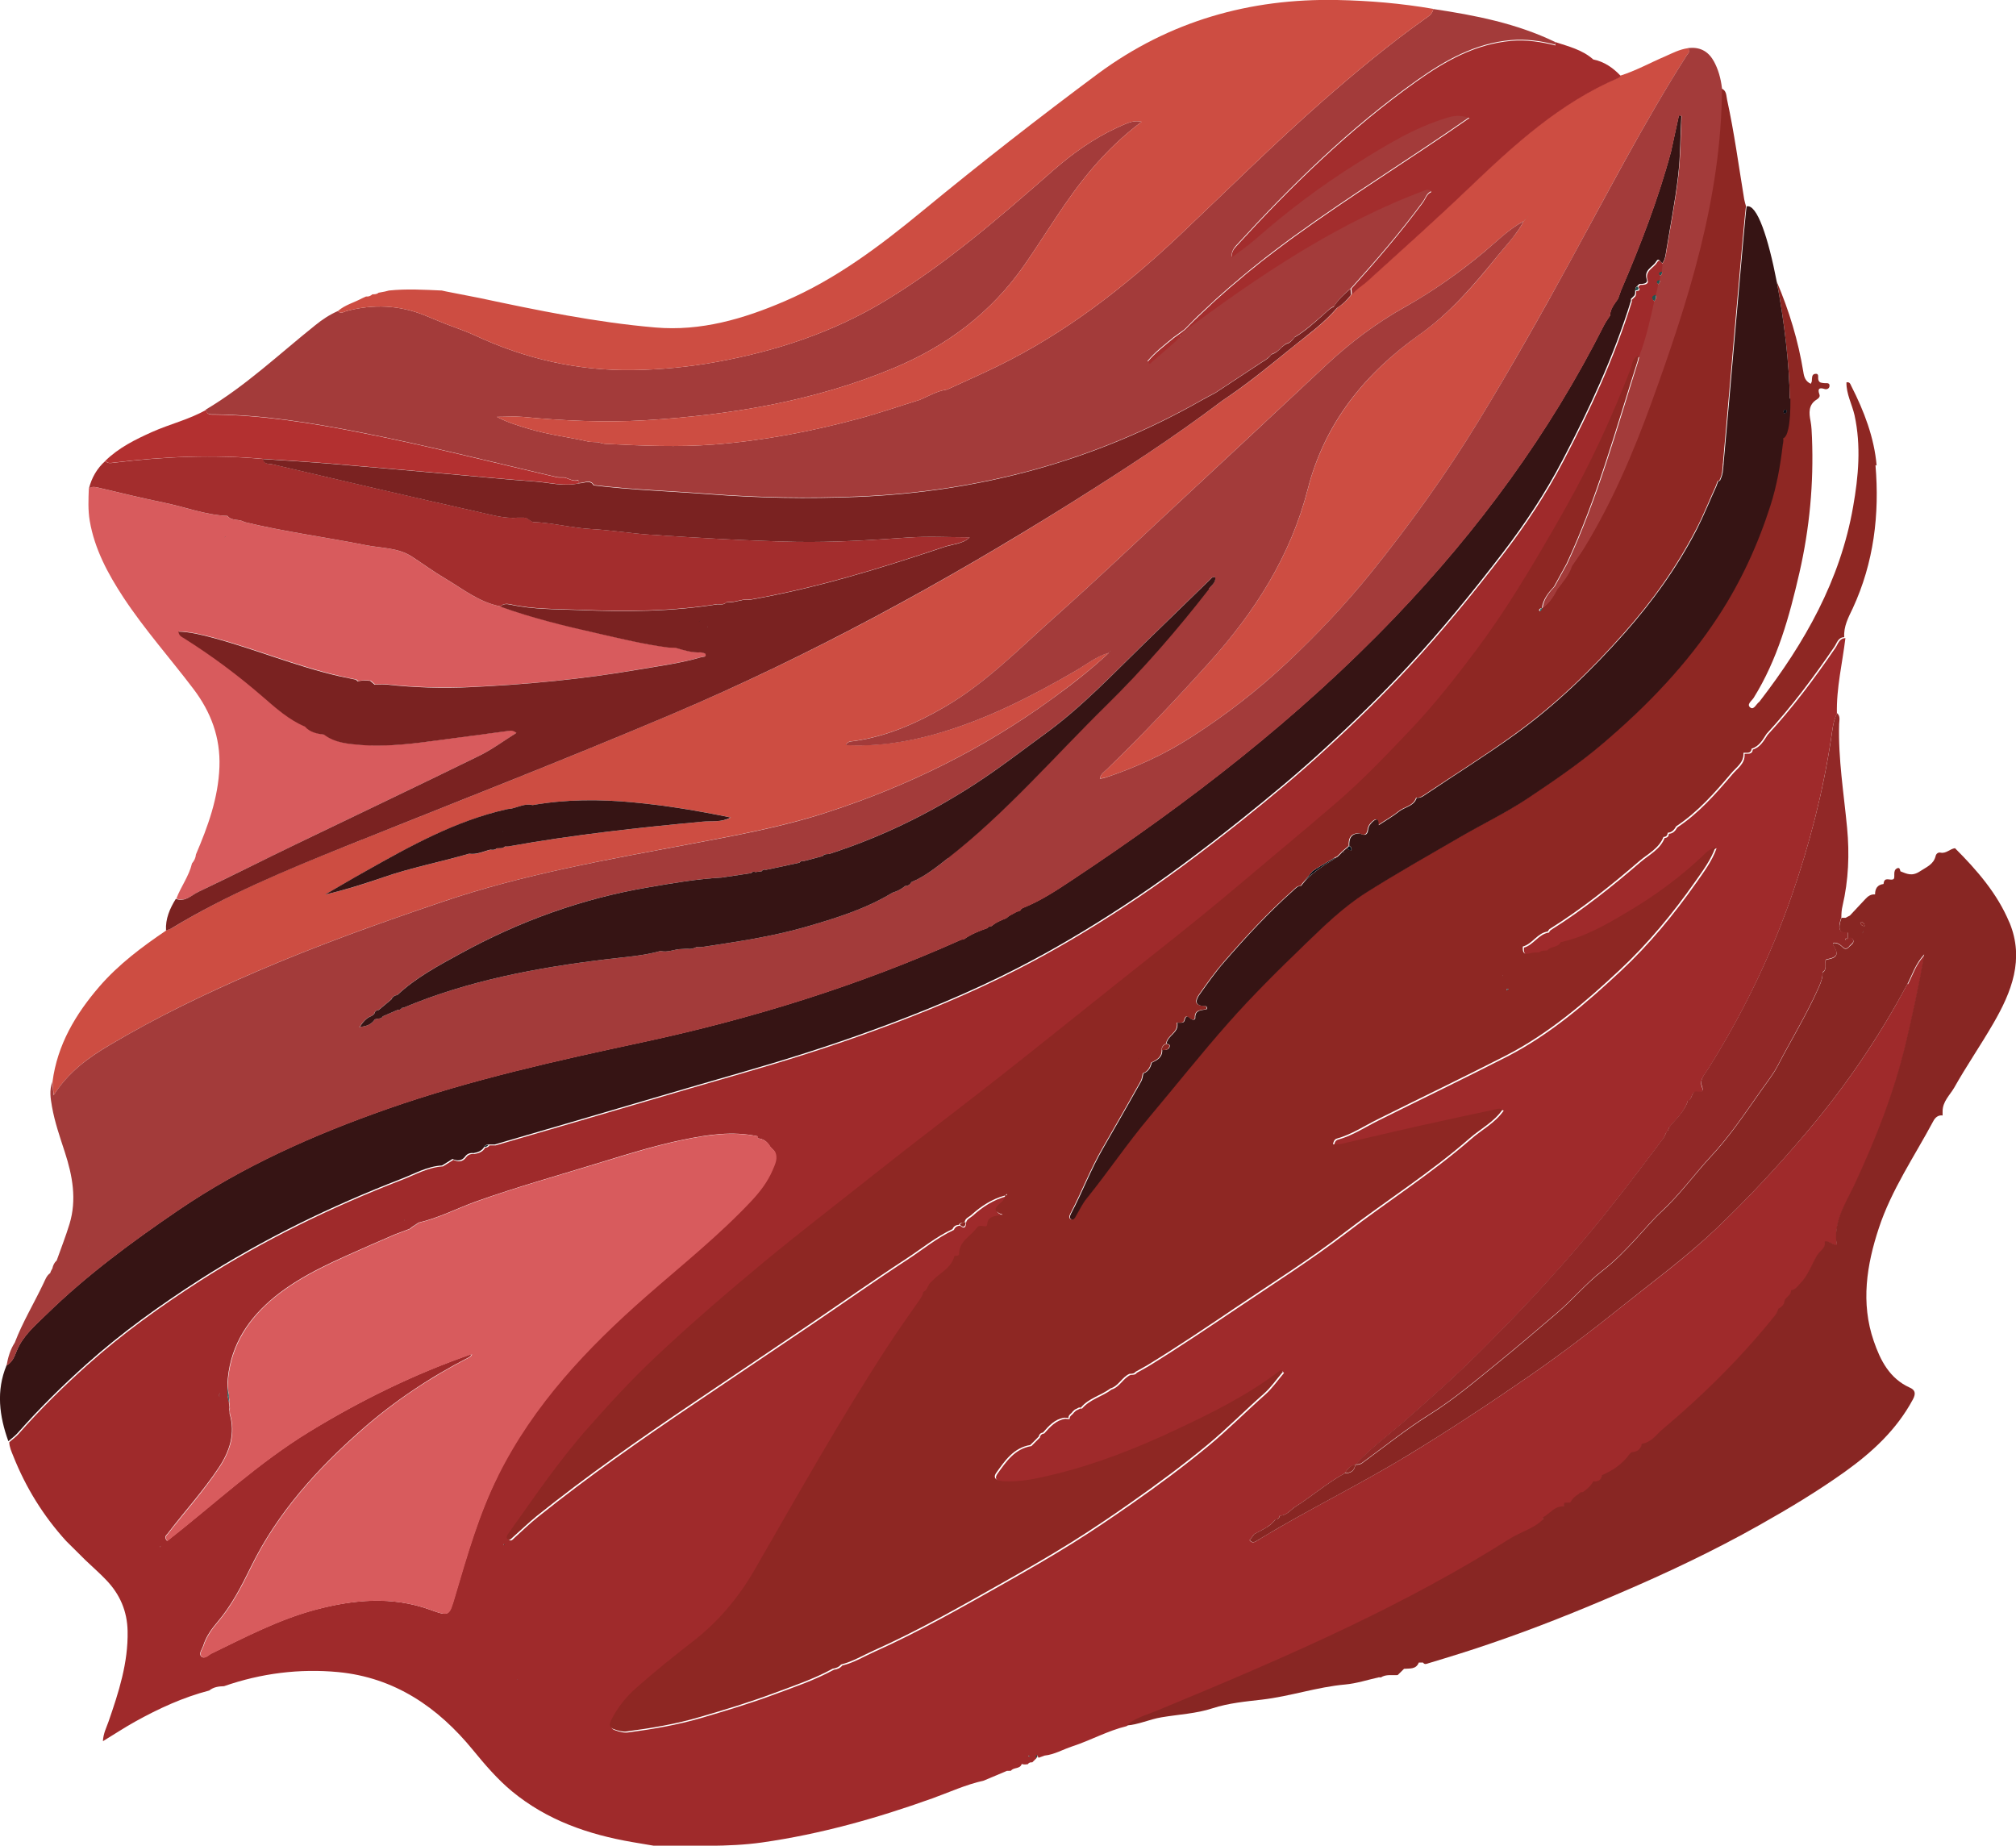 <?xml version="1.0" encoding="UTF-8"?>
<svg id="_Слой_2" data-name="Слой 2" xmlns="http://www.w3.org/2000/svg" viewBox="0 0 154.34 141.29">
  <defs>
    <style>
      .cls-1 {
        fill: #74b9af;
      }

      .cls-1, .cls-2, .cls-3, .cls-4, .cls-5, .cls-6, .cls-7, .cls-8, .cls-9, .cls-10, .cls-11, .cls-12, .cls-13, .cls-14, .cls-15, .cls-16, .cls-17, .cls-18, .cls-19, .cls-20, .cls-21, .cls-22 {
        stroke-width: 0px;
      }

      .cls-2 {
        fill: #7a2221;
      }

      .cls-3 {
        fill: #4e9e8d;
      }

      .cls-4 {
        fill: #449581;
      }

      .cls-5 {
        fill: #a33b3a;
      }

      .cls-6 {
        fill: #346c6a;
      }

      .cls-7 {
        fill: #0d2228;
      }

      .cls-8 {
        fill: #407879;
      }

      .cls-9 {
        fill: #361414;
      }

      .cls-10 {
        fill: #0e272a;
      }

      .cls-11 {
        fill: #090e16;
      }

      .cls-12 {
        fill: #203a3d;
      }

      .cls-13 {
        fill: #1f4c48;
      }

      .cls-14 {
        fill: #245450;
      }

      .cls-15 {
        fill: #cd4d42;
      }

      .cls-16 {
        fill: #d85b5d;
      }

      .cls-17 {
        fill: #b33030;
      }

      .cls-18 {
        fill: #9f2a2b;
      }

      .cls-19 {
        fill: #8e2723;
      }

      .cls-20 {
        fill: #912827;
      }

      .cls-21 {
        fill: #a32d2d;
      }

      .cls-22 {
        fill: #882623;
      }
    </style>
  </defs>
  <g id="_Слой_1-2" data-name="Слой 1">
    <g>
      <path class="cls-13" d="m12.25,118.4s-.03.04-.04.06c.01-.02.03-.04.04-.06,0-.02.02-.05.03-.07-.01.02-.03.05-.04.07Zm113.74-30.77h0s0,0,0,0h0s0,0,0,0Zm-54.61,8.86h0s0,0,0,0h0s0,0,0,0Zm-2.26,2.9h0s0,0,0,0h0s0,0,0,0Zm-.32-.32h0s0,0,0,0h0s0,0,0,0Zm-17.4,40.91h0s0,0,0,0h0s0,0,0,0Zm-11.44-11.44h0s0,0,0,0h0s0,0,0,0Zm-.32-.32h0s0,0,0,0h0s0,0,0,0Zm-2.26,2.9h0s0,0,0,0h0s0,0,0,0Zm-.32-.32h0s0,0,0,0h0s0,0,0,0Zm-6.12-37.37h0s0,0,0,0c0-.02.02-.04.03-.06-.01.02-.02.04-.04.06Zm.64.49c.13-.07.29-.18.49-.32-.25.15-.4.25-.49.32Zm.49-.32h0s0,0,0,0h0Zm-15.26,13c-.04.1-.05.22-.02.37h0c-.03-.14-.02-.26.02-.37Zm-1.5,2.46h0s0,0,0,0h0s0,0,0,0Zm-3.06,9.34s-.03.04-.04.06c.01-.02.03-.04.04-.06,0-.02.02-.05.03-.07-.01.02-.03.05-.04.07Z"/>
      <path class="cls-18" d="m146.03,75.31c-2.2,4.15-4.84,7.99-7.89,11.57-2.16,2.53-4.42,4.96-6.83,7.25-2.27,2.16-4.8,4.01-7.24,5.96-2.27,1.82-4.59,3.59-6.99,5.25-3.04,2.1-6.12,4.13-9.27,6.05-3.75,2.28-7.71,4.19-11.46,6.48-.24.14-.44.34-.69.04.12-.16.24-.32.36-.47.27-.15.55-.28.82-.44.05-.03.11-.06.15-.09.1-.07.2-.14.3-.22.03-.03.06-.05.09-.08.05-.05.1-.1.15-.16.04-.04.07-.08.1-.13h0s.05,0,.07,0c.05,0,.08-.02.12-.04.08-.05.13-.14.15-.25.54,0,.82-.45,1.22-.7,1.28-.81,2.42-1.81,3.75-2.54.21-.29.41-.59.81-.65,1.15-1.24,2.51-2.23,3.78-3.34,2.14-1.87,4.25-3.76,6.25-5.78,3.16-3.17,6.18-6.45,8.99-9.93,1.56-1.94,3.05-3.92,4.55-5.91.11-.15.17-.33.25-.5.13-.06.16-.18.17-.31.53-.67,1.21-1.23,1.47-2.08.36-.1.23-.63.61-.7.33.02.67.13.45-.47-.17-.46.24-.86.46-1.22,2.63-4.17,4.78-8.59,6.41-13.24,1.37-3.93,2.41-7.96,3.04-12.1.1-.65.15-1.32.45-1.93-.05-1.96.42-3.86.65-5.78h0c-.48.01-.56.45-.76.74-1.59,2.33-3.27,4.58-5.19,6.66-.3.45-.56.96-1.14,1.13-.05.42-.38.29-.63.33.06.77-.58,1.12-.97,1.61-1.26,1.48-2.55,2.94-4.18,4.02-.15.26-.32.47-.65.49,0,.2-.12.31-.32.32-.34.88-1.19,1.28-1.84,1.84-2.18,1.88-4.44,3.68-6.88,5.21-.06.04-.1.13-.14.19-.8.11-1.17.95-1.91,1.15-.06.92.57.43.94.46.11,0,.22,0,.33-.01.17-.2.41-.12.62-.16.02-.02.03-.04.05-.06.07-.07.16-.12.25-.15.21-.07.45-.1.61-.27.02-.02.03-.04.05-.06,0,0,.01-.02.02-.04,0-.01.02-.03.02-.04h0c1.84-.4,3.45-1.33,5.03-2.26,2.19-1.29,4.25-2.79,6.08-4.57.2-.19.46-.33.75-.45-.35.99-.98,1.82-1.56,2.65-1.71,2.43-3.6,4.73-5.78,6.76-2.66,2.48-5.43,4.86-8.69,6.54-3.26,1.67-6.57,3.26-9.84,4.89-1.03.51-1.99,1.16-3.11,1.47-.2.05-.28.24-.3.44.17,0,.34,0,.5,0,2.08-.48,4.16-.97,6.24-1.44,1.9-.43,3.81-.82,5.71-1.24.16-.04.31-.1.53.02-.66.95-1.68,1.46-2.5,2.18-3.03,2.64-6.42,4.79-9.6,7.23-2.63,2.01-5.43,3.79-8.18,5.64-2.28,1.53-4.56,3.07-6.9,4.51-.3.18-.61.34-.91.51-.11.17-.3.15-.47.16-.58.25-.83.93-1.46,1.12-.72.55-1.66.74-2.26,1.46-.05,0-.1,0-.15,0-.11.05-.22.11-.32.16h0c-.06.05-.11.1-.16.15-.1.17-.35.24-.32.49-.11,0-.22,0-.33-.02-.72.11-1.17.62-1.62,1.13-.19.02-.3.12-.33.31-.22.22-.44.43-.65.65-1.27.2-1.93,1.19-2.59,2.11-.34.47.09.63.53.66,1.33.08,2.61-.21,3.88-.52,3.21-.77,6.26-1.98,9.25-3.38,2.83-1.32,5.62-2.72,8.12-4.62.05.05.1.1.15.15-.47.55-.89,1.17-1.44,1.66-1.46,1.29-2.83,2.68-4.34,3.93-1.9,1.57-3.87,3.03-5.89,4.44-1.49,1.04-2.99,2.06-4.53,3.02-1.7,1.06-3.44,2.06-5.19,3.05-3.26,1.84-6.51,3.7-9.93,5.23-.83.37-1.6.85-2.5,1.07-.16.2-.39.29-.64.32-1.44.79-2.99,1.31-4.52,1.88-1.85.69-3.75,1.26-5.65,1.82-1.83.53-3.69.85-5.57,1.1-.33.05-.7-.05-1.02-.17-.45-.15-.3-.49-.15-.79.47-.92,1.12-1.72,1.88-2.38,1.4-1.24,2.86-2.41,4.34-3.56,1.95-1.51,3.5-3.36,4.72-5.49,3.31-5.72,6.53-11.49,10.14-17.03.8-1.23,1.66-2.42,2.49-3.63.12-.18.24-.35.26-.58.28-.13.34-.42.49-.65.11-.1.22-.21.32-.31.05-.05.11-.11.16-.16.57-.47,1.24-.86,1.43-1.65.14,0,.35,0,.35-.13,0-.99.88-1.35,1.35-2.01.27-.38.78.08.8-.25.05-.67.55-.64,1.19-.77-.72-.24-.62-.49-.29-.78.21-.19.46-.36.48-.7-.99.27-1.82.81-2.57,1.49-.19.17-.48.25-.51.56-.02.36-.16.45-.45.2-.23,0-.4.11-.48.32-1.29.6-2.38,1.51-3.56,2.28-2.53,1.65-5,3.4-7.5,5.09-2.94,1.99-5.9,3.97-8.84,5.96-4.08,2.75-8.11,5.57-11.95,8.65-.63.5-1.2,1.06-1.8,1.6-.11.1-.23.28-.4.15-.16-.13-.05-.29.05-.43,1.97-2.76,3.86-5.58,6.13-8.12,1.62-1.83,3.27-3.62,5.04-5.3,2.72-2.57,5.56-5.01,8.44-7.4,2.74-2.27,5.56-4.43,8.35-6.64,3.16-2.51,6.38-4.94,9.56-7.43,3.09-2.43,6.15-4.89,9.22-7.34,2.17-1.73,4.36-3.45,6.52-5.2,1.91-1.55,3.78-3.15,5.66-4.73,1.49-1.26,2.99-2.51,4.47-3.78,2.06-1.77,3.92-3.74,5.78-5.7,1.76-1.86,3.35-3.89,4.89-5.94,1.11-1.48,2.14-3.01,3.12-4.57,1.31-2.07,2.55-4.21,3.75-6.35,1.92-3.41,3.56-6.96,4.97-10.61.14-.37.13-.87.63-1.04.52-1.36.83-2.77,1.14-4.19-.25-.24-.2-.4.13-.49.06-.27.12-.54.18-.81-.21-.19-.09-.27.11-.32.02-.11.03-.22.05-.32-.2-.19-.08-.27.11-.32.02-.21.04-.43.06-.64-.16-.05-.27-.47-.48-.12-.25.44-.96.62-.72,1.37.11.33-.3.35-.57.35-.05.05-.11.11-.16.16.24.25.05.29-.15.32-.01.18.02.37-.16.49-.05.06-.11.11-.17.17,0,.05,0,.1,0,.15-1.32,4.26-3.19,8.29-5.25,12.22-1.3,2.49-2.85,4.83-4.56,7.06-2.31,3.01-4.7,5.95-7.29,8.73-2.01,2.16-4.12,4.22-6.29,6.21-2.1,1.94-4.3,3.76-6.54,5.55-2.91,2.32-5.88,4.56-8.99,6.59-2.61,1.71-5.3,3.31-8.09,4.74-3.58,1.83-7.29,3.36-11.06,4.73-3.36,1.23-6.78,2.3-10.22,3.29-4.32,1.24-8.62,2.52-12.93,3.78-1.92.56-3.84,1.12-5.76,1.68h-.48c-.07.14-.2.17-.33.18-.18.32-.48.42-.81.48-.25-.03-.49.04-.64.25-.27.37-.6.37-.98.2-.27.17-.53.34-.8.5-1.13.06-2.1.63-3.11,1.02-5.41,2.09-10.61,4.62-15.49,7.75-3.01,1.94-5.92,4.02-8.6,6.42-1.86,1.66-3.63,3.41-5.28,5.28-.21.24-.47.42-.72.64.01.38.17.72.31,1.07.96,2.41,2.3,4.58,4.05,6.5.48.48.97.96,1.46,1.45.54.52,1.11,1.01,1.62,1.55,1.03,1.08,1.59,2.36,1.62,3.89.05,2.43-.68,4.68-1.46,6.93-.16.46-.4.9-.43,1.5.89-.54,1.66-1.05,2.47-1.5,1.8-1,3.67-1.86,5.67-2.38.33-.27.73-.32,1.13-.33,2.84-.99,5.78-1.36,8.75-1.08,4.31.42,7.63,2.68,10.33,5.99.91,1.11,1.85,2.21,2.97,3.14,2.68,2.21,5.83,3.3,9.19,3.88.65.11,1.3.22,1.95.33,2.67-.09,5.34.08,8.02-.3,4.47-.64,8.77-1.85,13.01-3.37,1.31-.47,2.57-1.06,3.94-1.36.59-.25,1.19-.5,1.78-.75.1,0,.2,0,.31-.01.2-.28.69-.11.82-.51.05,0,.11.02.16.03.1,0,.21,0,.31-.02.08-.13.2-.15.34-.14.11-.11.22-.22.33-.33.02-.07.04-.14.05-.21.03.06.06.12.1.19.16-.06.31-.11.47-.17.75-.08,1.4-.47,2.1-.7,1.41-.46,2.72-1.2,4.17-1.55.68-.59,1.56-.8,2.36-1.14,5-2.06,9.98-4.17,14.86-6.51,4.15-2,8.22-4.16,12.11-6.63.84-.53,1.85-.77,2.57-1.49,0-.05,0-.11,0-.16.53-.27.89-.89,1.59-.84.01-.09.03-.19.05-.28.15,0,.3-.01.45-.02.15-.27.37-.49.65-.65.07-.13.19-.15.32-.15.33-.22.61-.48.81-.83.05,0,.11.02.16.02.29-.03.46-.18.48-.48.84-.36,1.57-.85,2.11-1.6.05-.05.1-.11.15-.16.43-.02.72-.2.8-.65h0c.7-.09,1.08-.68,1.56-1.08,3.18-2.66,6.11-5.58,8.7-8.82.09-.12.13-.28.19-.43.26-.14.47-.32.48-.64.12-.29.51-.42.5-.79.34-.02.49-.3.69-.5.6-.61.87-1.43,1.29-2.15.2-.35.7-.55.59-1.07.32-.08.53.21.93.28-.32-1.75.63-3.12,1.31-4.55,1.65-3.49,3.05-7.07,3.95-10.84.52-2.2,1.01-4.4,1.43-6.87-.7.77-.91,1.56-1.27,2.24Zm-20.04,12.32h0s0,0,0,0h0Zm-14.98,14.98h0s0,0,0,0h0Zm-39.31-5.8h0s0,0,0,0h0Zm-.32-.32h0s0,0,0,0h0Zm-.16.32h0s0,0,0,0t0,0Zm-2.09,2.58h0s0,0,0,0h0Zm-.32-.32h0s0,0,0,0h0Zm-7.58-14.17h0s-.04,0-.07,0c.03,0,.05,0,.07,0Zm-30.29,8.53s.02-.04.04-.06c0,.02-.02.04-.03.06h0Zm-14.12,13.17c-.03.1-.04.23-.02.37h0c-.03-.15-.02-.26.02-.37Zm-1.5,2.46h0s0,0,0,0h0Zm-3.06,9.35s-.03.04-.04.06c0-.02.02-.04.04-.06,0-.02.02-.05.04-.07,0,.03-.02.05-.03.07Zm24.65,12.72s0,0,0,0t0,0h0Zm.16-.32h0s0,0,0,0h0Zm.32.32h0s0,0,0,0h0Zm.73-18.18c-1.47,2.94-2.36,6.08-3.29,9.22-.46,1.56-.43,1.59-1.92,1.05-2.92-1.05-5.85-.77-8.76,0-2.81.75-5.38,2.1-7.98,3.36-.24.12-.53.47-.77.21-.21-.22.08-.55.16-.82.22-.7.63-1.27,1.11-1.83,1.06-1.25,1.81-2.71,2.53-4.18,2.04-4.17,5.08-7.52,8.53-10.55,2.49-2.18,5.23-4,8.17-5.51.09-.05.16-.12.21-.25-4.37,1.51-8.49,3.54-12.43,5.94-3.93,2.4-7.29,5.55-10.89,8.37-.27-.31-.06-.43.04-.56,1.3-1.7,2.75-3.29,3.93-5.07.82-1.24,1.27-2.59.82-4.1,0-.1,0-.21-.02-.31,0-.05,0-.11.01-.16,0-.09-.02-.19-.04-.29,0-.02,0-.04,0-.07,0-.17-.09-.37-.1-.55v-.02c-.02-.29-.02-.58-.02-.85.01-.15.02-.31.03-.47.26-2.64,1.63-4.65,3.63-6.27,2.15-1.73,4.68-2.77,7.17-3.88.66-.29,1.32-.57,1.98-.86,1.5-.57,1-.34,1.34-.59,0,0,0,0,0,0,.09-.06.24-.16.49-.32h0s0,0,0,0h0c1.52-.35,2.9-1.07,4.35-1.6,3.22-1.15,6.51-2.06,9.78-3.07,2.01-.62,4.03-1.24,6.1-1.67,1.89-.39,3.78-.68,5.71-.27,0,.05,0,.11,0,.16.45.03.76.26.97.64.11.11.21.22.31.33.28.52.02,1-.17,1.45-.37.87-.94,1.62-1.58,2.31-2.5,2.66-5.35,4.93-8.09,7.34-4.51,3.96-8.61,8.28-11.33,13.73Zm.46,5.35s-.02-.06-.03-.08c.02,0,.04-.01.05-.02,0,.03-.02.05-.03.1Zm1.04,10.28s0-.02,0-.03h.02s-.01.02-.02.03Zm.02-.35h0s0,0,0,0h0Zm.32.32h0s0,0,0,0h0Zm11.44,11.44h0s0,0,0,0h0Zm.12-1.23s.03-.04.04-.06h0s-.03.04-.04.06Zm27.28-4.29s-.05,0-.06-.03c0,0,.01-.05.02-.05.02,0,.04.01.06.02,0,.02-.01.04-.02.06Z"/>
      <path class="cls-10" d="m77.01,91.5h0s0,0,0,0c0,0,.01,0,.02-.01,0,0-.02,0-.03,0Zm21.27.16s0,0,0,0h0s0,0,0,0Zm.32.32h0s0,0,0,0h0s0,0,0,0Zm1.9-25.29l-.6.73c.65-.7,1.45-1.19,2.25-1.69.01-.02.03-.04.04-.05-.47.27-1.63.95-1.68,1.02Zm14.53,8s0,.03,0,.05h0s0,0,0,0h0s0-.06.01-.08h0s0,.02,0,.03Zm21.41-41.14s0,.01.01.02c.01-.02,0-.03-.01-.02Z"/>
      <path class="cls-10" d="m115.04,74.7s0-.02,0-.03h0s0,.02,0,.03Z"/>
      <path class="cls-10" d="m115.06,74.62s0-.02.01-.03h0s0,.02-.01.03Z"/>
      <path class="cls-19" d="m143.67,35.64c-.18-2.13-.96-4.17-1.94-6.09-.07-.13-.1-.33-.37-.28-.02.89.43,1.68.62,2.52.51,2.35.3,4.68-.11,7-.98,5.63-3.71,10.43-7.14,14.88-.02.02-.03.05-.05.06-.23.16-.4.63-.67.44-.33-.24.1-.52.24-.74,1.84-2.95,2.74-6.24,3.51-9.59.78-3.41,1.1-6.85.96-10.34-.02-.43-.03-.85-.11-1.27-.12-.6-.18-1.25.48-1.65.14-.09.27-.21.2-.39-.15-.42-.03-.55.4-.41.16.05.35-.03.37-.21.04-.31-.24-.22-.4-.24-.19-.03-.37,0-.45-.25-.06-.17.1-.52-.26-.46-.26.04-.22.33-.24.54,0,.07-.05.14-.08.22-.4-.19-.51-.49-.57-.9-.39-2.4-1.09-4.7-2.04-6.93.58,2.98.98,6.5,1,8.96,0,.96-.04,1.76-.16,2.3h0c-.09.42-.23.68-.41.75.02,0,.03,0,.01.02,0,0,0,0,0,0,0,.02.01.04.02.06,0,.03,0,.05,0,.09,0,.06,0,.13-.02.19,0,.06-.02.12-.03.16-.18,1.56-.46,3.12-.94,4.62-.96,2.99-2.25,5.81-3.98,8.46-2.43,3.71-5.44,6.84-8.79,9.7-1.86,1.59-3.87,2.95-5.89,4.3-1.62,1.08-3.39,1.92-5.08,2.9-2.43,1.41-4.88,2.79-7.25,4.29-1.72,1.09-3.18,2.53-4.64,3.93-2.03,1.95-4.03,3.93-5.89,6.04-2.07,2.34-4.01,4.79-6.02,7.18-1.69,2.01-3.15,4.17-4.79,6.22-.33.41-.56.91-.84,1.37-.08.14-.17.33-.35.24-.18-.09-.1-.28-.03-.42.87-1.66,1.53-3.42,2.48-5.05.98-1.69,1.94-3.39,2.9-5.09.1-.18.11-.4.17-.61.39-.14.55-.45.64-.82.42-.2.82-.41.8-.97,0-.23.12-.39.34-.48.07-.64.97-.85.82-1.6.2-.04.5.08.56-.18.09-.36.18-.36.44-.15.12.1.39.16.38-.04-.03-.69.54-.57.89-.68.04-.21-.09-.24-.18-.24-.78-.02-.69-.44-.38-.88.6-.85,1.2-1.7,1.88-2.48,1.66-1.91,3.38-3.78,5.28-5.47.18-.16.33-.36.6-.36.1-.14.22-.27.33-.4h0s.6-.73.6-.73c.06-.06,1.21-.75,1.68-1.02,0,0,0,0,0,0,.04-.05.08-.06.12-.06h0s.05-.03.07-.04c.52-.48.05-.11.89-.81-.03-.57.14-.97.8-.96.33.18.58.15.64-.26.03-.26.15-.45.33-.62.4-.37.48-.14.48.25.52-.36,1.09-.67,1.56-1.05.44-.36,1.15-.4,1.35-1.05.3.04.5-.13.73-.28,2.27-1.52,4.58-2.96,6.79-4.56,3.11-2.24,5.86-4.9,8.41-7.78,2.16-2.43,4.03-5.06,5.52-7.94.55-1.06.99-2.19,1.49-3.28.07-.15.14-.53.27-.41.22-.48.2-.56.17-.56,0,0,.02-.02.04-.04,0,0,.03-.2.06-.54v-.02c0-.07,0-.15.02-.23,0,0,0-.02,0-.03.35-3.81,1.69-19.59,1.76-19.6-.05-.18-.11-.36-.14-.54-.42-2.55-.76-5.1-1.31-7.62-.07-.32-.03-.71-.45-.86-.05,8.4-2.56,16.26-5.39,24.04-1.4,3.86-3.02,7.63-5.16,11.15-.29.47-.62.92-.93,1.38-.22.69-.7,1.21-1.11,1.77-.28.56-.62,1.07-1.14,1.45-.05.07-.1.15-.15.23-.03-.03-.08-.06-.07-.08.03-.11.11-.15.22-.15.08-.68.49-1.18.93-1.66l.96-1.75c2.33-4.99,3.77-10.3,5.44-15.52.04-.13.05-.26.08-.39-.5.17-.49.67-.63,1.04-1.41,3.65-3.05,7.2-4.97,10.61-1.21,2.14-2.44,4.27-3.75,6.35-.98,1.56-2.01,3.09-3.12,4.57-1.55,2.06-3.13,4.08-4.89,5.94-1.86,1.96-3.73,3.93-5.78,5.7-1.48,1.27-2.97,2.53-4.47,3.78-1.88,1.58-3.76,3.18-5.66,4.73-2.16,1.76-4.34,3.47-6.52,5.2-3.07,2.45-6.13,4.91-9.22,7.34-3.17,2.49-6.4,4.92-9.56,7.43-2.78,2.21-5.6,4.37-8.35,6.64-2.88,2.39-5.72,4.83-8.44,7.4-1.77,1.67-3.42,3.47-5.04,5.3-2.27,2.55-4.16,5.36-6.13,8.12-.1.14-.21.3-.05.43.16.14.28-.05.4-.15.6-.53,1.18-1.09,1.8-1.6,3.84-3.08,7.87-5.9,11.95-8.65,2.95-1.99,5.9-3.97,8.84-5.96,2.5-1.69,4.97-3.44,7.5-5.09,1.18-.77,2.28-1.68,3.56-2.28.09-.21.25-.32.48-.32.1-.19.29-.17.45-.2.03-.32.32-.39.51-.56.75-.68,1.58-1.22,2.57-1.49h0s.02-.02.03-.02c.05-.04.09-.07.14-.1.01.05,0,.08,0,.09-.03.03-.09,0-.13,0,0,0-.01,0-.02.01t0,0c-.01.33-.27.51-.48.7-.33.29-.43.54.29.78-.64.14-1.14.1-1.19.77-.02.33-.54-.13-.8.25-.47.66-1.36,1.01-1.35,2.01,0,.12-.21.14-.35.13-.2.79-.86,1.18-1.43,1.65-.05.05-.11.11-.16.16-.11.1-.22.21-.32.31-.15.23-.2.52-.49.65-.02.23-.14.4-.26.58-.84,1.21-1.69,2.4-2.49,3.63-3.61,5.54-6.83,11.3-10.14,17.03-1.23,2.13-2.77,3.98-4.72,5.49-1.48,1.15-2.94,2.32-4.34,3.56-.76.67-1.41,1.46-1.88,2.38-.15.3-.3.64.15.79.32.12.69.22,1.02.17,1.88-.25,3.74-.56,5.57-1.1,1.9-.55,3.8-1.13,5.65-1.82,1.53-.57,3.08-1.09,4.52-1.88.25-.03.47-.12.64-.32.89-.22,1.67-.7,2.5-1.07,3.42-1.53,6.68-3.39,9.93-5.23,1.75-.99,3.49-1.99,5.19-3.05,1.54-.96,3.05-1.98,4.53-3.02,2.01-1.41,3.99-2.87,5.89-4.44,1.51-1.25,2.87-2.64,4.34-3.93.54-.48.96-1.1,1.44-1.66-.05-.05-.1-.1-.15-.15-2.5,1.91-5.29,3.3-8.12,4.62-2.98,1.4-6.04,2.6-9.25,3.38-1.27.31-2.56.6-3.88.52-.44-.03-.87-.19-.53-.66.66-.92,1.32-1.9,2.59-2.11.22-.21.44-.43.65-.65.04-.18.15-.28.33-.31.45-.51.89-1.02,1.62-1.13.11,0,.22,0,.33.02-.02-.25.22-.32.32-.49.05-.05.11-.1.16-.15h0c.11-.05.21-.11.32-.16.05,0,.1,0,.15,0,.6-.72,1.54-.92,2.26-1.46.63-.19.88-.87,1.46-1.12.17-.01.35,0,.47-.16.3-.17.61-.33.91-.51,2.35-1.44,4.62-2.97,6.9-4.51,2.75-1.85,5.56-3.62,8.18-5.64,3.18-2.44,6.58-4.58,9.6-7.23.83-.72,1.85-1.23,2.5-2.18-.22-.12-.37-.05-.53-.02-1.9.41-3.81.81-5.71,1.24-2.08.46-4.16.96-6.24,1.44-.16,0-.33,0-.5,0,.03-.2.1-.38.3-.44,1.12-.31,2.08-.96,3.11-1.47,3.28-1.64,6.58-3.22,9.84-4.89,3.26-1.68,6.03-4.05,8.69-6.54,2.18-2.03,4.07-4.33,5.78-6.76.58-.83,1.21-1.66,1.56-2.65-.29.11-.55.25-.75.45-1.83,1.78-3.89,3.28-6.08,4.57-1.58.94-3.19,1.86-5.03,2.26,0,.01-.01.03-.02.04,0,.01-.01.03-.02.04-.02.02-.03.05-.05.06-.15.17-.4.2-.61.27-.09.03-.18.08-.25.15-.02.02-.04.04-.05.06-.21.05-.45-.03-.62.16-.11,0-.22,0-.33.01-.37-.04-1,.46-.94-.46.75-.2,1.11-1.04,1.91-1.15.05-.06.08-.15.14-.19,2.45-1.53,4.7-3.33,6.88-5.21.65-.55,1.5-.96,1.84-1.84.2,0,.31-.11.32-.32.33-.02.5-.23.65-.49,1.64-1.09,2.93-2.54,4.18-4.02.39-.49,1.03-.84.97-1.61h0s0,0,0,0h0c.25-.03.58.1.63-.32.58-.17.84-.67,1.14-1.13,1.92-2.08,3.6-4.33,5.19-6.66.2-.29.28-.73.76-.74-.06-.82.32-1.52.65-2.21,1.62-3.5,2.06-7.2,1.74-10.97Zm-45.38,56.02h0s0,0,0,0h0Zm.32.32h0s0,0,0,0h0Zm16.44-17.32s0,.05-.01.08h0s0,0,0,0h0s0-.04,0-.05c0-.02,0-.03,0-.04h0Zm.3,1.16c-.03-.12.03-.12.09-.11.02,0,.05,0,.07,0-.05.04-.1.07-.15.11Z"/>
      <path class="cls-4" d="m116.65,16.93s-.04.08-.06.12c.03-.04.05-.08.07-.12h0Z"/>
      <path class="cls-15" d="m129.21,3.69c-.62.09-1.16.37-1.72.62-1.15.49-2.24,1.1-3.44,1.48-.06.05-.11.13-.18.16-4.46,1.89-7.95,5.09-11.39,8.38-2.54,2.43-5.16,4.76-7.75,7.12-.41.37-.9.65-1.25,1.09-.3.41-.66.75-1.09,1.02-.99,1.17-2.24,2.06-3.42,3.01-1.74,1.41-3.47,2.84-5.34,4.07-3.71,2.8-7.6,5.32-11.52,7.79-9.82,6.17-19.99,11.72-30.67,16.24-8.26,3.5-16.63,6.77-24.96,10.1-4.56,1.82-9.08,3.7-13.29,6.26-.13.08-.29.12-.44.18-1.86,1.26-3.66,2.6-5.14,4.31-1.83,2.12-3.22,4.46-3.59,7.29.02.27.05.55.09,1.03,1.15-1.81,2.7-2.91,4.33-3.87,3.58-2.12,7.32-3.93,11.13-5.57,4.7-2.03,9.52-3.75,14.36-5.39,6.15-2.08,12.52-3.2,18.88-4.4,3.57-.67,7.14-1.33,10.6-2.46,6.14-2,11.85-4.83,17.08-8.62,1.53-1.12,3.03-2.27,4.42-3.57-.97.28-1.75.91-2.6,1.41-3.39,1.96-6.87,3.75-10.66,4.81-2.24.63-4.52.97-6.89.85.16-.32.42-.28.65-.31,2.51-.36,4.77-1.36,6.94-2.62,3.2-1.86,5.76-4.52,8.5-6.95,2.9-2.58,5.72-5.26,8.56-7.9,4.06-3.77,8.11-7.56,12.16-11.34,1.83-1.71,3.81-3.19,6-4.42,2.13-1.19,4.11-2.6,6-4.16,1-.83,1.92-1.77,3.08-2.4.05-.05.11-.11.16-.16h0c-.05.06-.1.11-.16.16h0s-.04.08-.06.12c-.02.04-.04.07-.06.1-.06.11-.12.21-.19.31-.04.06-.07.12-.11.17-.08.11-.15.22-.24.33-.25.33-.51.64-.77.95-.17.21-.35.42-.53.63-1.78,2.22-3.63,4.38-5.97,6.04-4.2,2.98-7.29,6.78-8.59,11.84-1.31,5.12-4.05,9.41-7.54,13.28-2.53,2.81-5.13,5.56-7.85,8.19-.19.19-.46.34-.53.71.16-.03.26-.04.36-.06,2.35-.77,4.57-1.79,6.67-3.14,2.6-1.67,5.03-3.55,7.28-5.66,2.31-2.16,4.48-4.46,6.47-6.93,2.97-3.69,5.73-7.52,8.2-11.57,2.46-4.03,4.77-8.13,7.04-12.27,2.89-5.29,5.67-10.65,8.91-15.74.11-.17.33-.33.08-.55ZM53.78,62.9c-4.92.46-9.84,1-14.71,1.87-.13.02-.27.02-.4.03-.18.16-.42.12-.63.14-.14.13-.31.14-.48.1-.54.14-1.05.41-1.63.31-2.18.64-4.43,1.06-6.58,1.81-1.46.51-2.93.97-4.46,1.32,1.03-.59,2.06-1.2,3.09-1.78,3.46-1.95,6.93-3.87,10.86-4.76.1-.02.21-.03.32-.04.54-.12,1.05-.41,1.63-.27,2.55-.45,5.12-.45,7.68-.21,2.5.23,4.98.64,7.48,1.16-.7.39-1.45.25-2.16.32Z"/>
      <path class="cls-4" d="m31.91,25.3h0s0,0,0,0h0s0,0,0,0Z"/>
      <path class="cls-5" d="m119.07,3.22c-2.96-1.43-6.13-2.05-9.34-2.53-.07.42-.42.59-.72.81-2.68,1.91-5.21,4.01-7.69,6.18-3.78,3.32-7.35,6.87-11.01,10.33-4.19,3.96-8.73,7.48-13.95,10.03-1.27.62-2.57,1.19-3.85,1.78-.76.1-1.41.5-2.1.79-1.56.48-3.1,1.02-4.67,1.44-3.64.98-7.32,1.69-11.09,1.98-2.76.21-5.5.09-8.25-.05-.21,0-.42-.08-.63-.13-.22,0-.43-.02-.65-.03-1.5-.35-3.04-.52-4.52-.96-.84-.25-1.69-.49-2.56-.95.7,0,1.32-.05,1.92,0,3.16.3,6.32.45,9.47.26,6.51-.4,12.91-1.46,18.98-3.99,4.08-1.7,7.48-4.25,10.02-7.9,1.71-2.46,3.21-5.07,5.17-7.36,1.13-1.33,2.38-2.53,3.8-3.6-.55-.1-.83-.04-1.94.48-1.76.82-3.33,1.94-4.79,3.21-4.09,3.58-8.18,7.15-12.86,9.99-4,2.43-8.34,3.86-12.91,4.7-2.14.39-4.29.6-6.46.63-4.22.06-8.23-.86-12.05-2.64-.72-.34-1.49-.59-2.24-.88-.54-.22-1.07-.44-1.61-.66-1.96-.8-3.97-.88-6.01-.34-.22.06-.44.25-.66,0-.64.28-1.21.66-1.75,1.1-2.75,2.2-5.32,4.64-8.37,6.45.08.41.4.36.69.36,3.75.05,7.44.65,11.11,1.37,5.06.99,10.05,2.26,15.07,3.43.15.03.32.02.48.02h.08c.36.07.69.35,1.1.2v.24c.1,0,.2-.02.29-.03.32-.06.66-.22.9.18,2.96.36,5.93.45,8.9.68,3.74.29,7.49.35,11.25.2,9.39-.37,18.2-2.74,26.38-7.39.35-.2.71-.38,1.06-.57,1.14-.75,2.27-1.49,3.4-2.24l.12-.08c.08-.05.16-.1.24-.15.04-.03.08-.05.12-.08.11-.08.22-.17.32-.27.03-.04.06-.08.09-.12.32-.1.57-.31.78-.55.12-.09.23-.17.34-.26.04,0,.07-.02.11-.03.03-.01.06-.03.1-.04.18-.1.31-.26.44-.43.87-.52,1.6-1.21,2.36-1.87.2-.17.37-.39.64-.46.34-.57.83-1,1.33-1.43,1.92-2.13,3.78-4.29,5.48-6.6.2-.27.28-.65.64-.8-.06-.15-.2-.15-.33-.19-6.86,2.54-12.83,6.59-18.65,10.9l-.25.32s.03.05.04.07c-.04.09-.08.14-.15.06l-.18.23c-.68.59-1.37,1.19-2.05,1.78-.05-.06-.1-.12-.15-.17.59-.71,1.31-1.25,2.01-1.83l.83-.6c.24-.25.48-.49.72-.73.16-.16.32-.32.49-.47.23-.22.45-.43.69-.65.18-.17.37-.34.55-.51.63-.57,1.27-1.12,1.92-1.66.22-.18.44-.36.65-.54.17-.14.34-.27.51-.41.22-.18.45-.35.67-.53.49-.38.99-.76,1.49-1.13.23-.17.45-.34.68-.5,4.34-3.15,8.95-5.98,13.43-9.11-.75-.25-1.2-.17-1.66-.03-2.53.75-4.74,2.12-6.95,3.5-2.75,1.72-5.35,3.67-7.78,5.82-.55.48-1.15.9-1.81,1.4-.01-.43.16-.65.35-.87,4.23-4.62,8.68-8.99,13.8-12.62,2.18-1.55,4.47-2.85,7.23-3.1,1.18-.1,2.29.06,3.41.35,0-.09-.01-.18-.02-.26ZM31.91,25.3h0s0,0,0,0h0Z"/>
      <path class="cls-22" d="m153.83,70.61c-.92-2.21-2.48-4-4.16-5.68-.39.05-.67.43-1.11.34-.17-.04-.33.08-.37.25-.16.66-.69.84-1.2,1.18-.62.41-1.01.19-1.5,0-.03-.12-.05-.31-.23-.24-.43.17-.09.77-.34.86-.27.09-.67-.23-.72.35-.47.06-.65.35-.65.8-.32-.03-.55.14-.75.36-.39.42-.79.84-1.18,1.26-.11.05-.21.11-.32.17-.11,0-.22,0-.32,0-.31.88-.15,1.24.48,1.13,0,.16,0,.33,0,.49.15-.06.32-.15.41.06.11.26-.14.37-.28.52-.13.15-.3.26-.48.09-.22-.2-.44-.4-.77-.35,0,.05-.03.12,0,.15.38.59.44.96-.46,1.1-.34.05.11.77-.35.99.02.44-.15.83-.32,1.22-.91,2.04-2.08,3.95-3.11,5.93-.39.75-.94,1.41-1.42,2.11-1.16,1.65-2.29,3.33-3.66,4.8-1.3,1.4-2.41,2.96-3.83,4.27-.68.63-1.31,1.39-1.96,2.09-.79.86-1.63,1.72-2.55,2.43-1.25.97-2.26,2.19-3.46,3.22-1.52,1.3-3.04,2.6-4.59,3.86-1.68,1.36-3.32,2.76-5.16,3.91-1.8,1.13-3.46,2.46-5.18,3.72-.17.12-.34.14-.53.13-.06.47-.35.66-.81.65-1.33.73-2.47,1.73-3.75,2.54-.4.25-.68.7-1.22.7-.02.12-.07.2-.15.25-.04.02-.07.03-.12.04-.02,0-.04,0-.07,0-.03.05-.06.09-.1.13-.05.06-.1.11-.15.16-.03.03-.06.06-.09.08-.09.08-.19.15-.3.22-.05.03-.1.06-.15.09-.26.16-.55.29-.82.44-.12.16-.24.32-.36.47.25.29.46.1.69-.04,3.75-2.28,7.71-4.19,11.46-6.48,3.16-1.92,6.23-3.95,9.27-6.05,2.4-1.66,4.71-3.42,6.99-5.25,2.44-1.96,4.97-3.81,7.24-5.96,2.41-2.29,4.67-4.71,6.83-7.25,3.05-3.58,5.68-7.42,7.89-11.57.36-.68.57-1.46,1.27-2.24-.42,2.46-.91,4.67-1.43,6.87-.9,3.77-2.31,7.34-3.95,10.84-.68,1.43-1.62,2.8-1.31,4.55-.4-.07-.61-.36-.93-.28.11.52-.39.72-.59,1.07-.42.72-.69,1.54-1.29,2.15-.2.2-.35.48-.69.5.01.38-.37.5-.5.79-.02.32-.22.5-.48.64-.06.14-.1.31-.19.43-2.59,3.24-5.53,6.16-8.7,8.82-.47.4-.85.99-1.56,1.08h0c-.08.45-.37.63-.8.65-.05.05-.1.11-.15.16-.54.75-1.27,1.24-2.11,1.6-.03.3-.19.45-.48.48-.05,0-.11-.02-.16-.02-.2.34-.48.61-.81.83-.13,0-.25.03-.32.15-.28.15-.49.37-.65.65-.15,0-.3.01-.45.02-.02.09-.03.19-.05.28-.7-.05-1.06.56-1.59.84,0,.05,0,.11,0,.16-.73.72-1.74.96-2.57,1.49-3.89,2.47-7.96,4.63-12.11,6.63-4.88,2.34-9.86,4.44-14.86,6.51-.8.33-1.68.55-2.36,1.14.94-.06,1.79-.48,2.71-.63,1.31-.22,2.66-.28,3.9-.69,1.24-.4,2.55-.52,3.77-.66,2.17-.25,4.23-.97,6.39-1.16.87-.08,1.72-.36,2.57-.55.05,0,.1,0,.15.01.41-.26.86-.15,1.29-.18.16-.16.33-.32.49-.48.43-.04.92.06,1.13-.48.11,0,.22,0,.32,0,.13.18.27.1.43.05,1.63-.49,3.26-.99,4.87-1.55,3.31-1.13,6.55-2.43,9.75-3.81,3.65-1.56,7.24-3.26,10.7-5.21,2.24-1.26,4.44-2.58,6.53-4.07,2.11-1.51,3.98-3.23,5.23-5.56.25-.47.15-.73-.25-.9-1.55-.7-2.25-2.1-2.75-3.56-1.01-2.91-.54-5.85.39-8.65.96-2.92,2.72-5.48,4.17-8.19.13-.25.36-.48.71-.43,0-.11,0-.21,0-.32,0-.75.56-1.24.89-1.81.94-1.67,2.03-3.25,2.99-4.91,1.4-2.41,2.4-4.93,1.24-7.73Zm-11.25.84l.08-.21c-.02.09-.05.16-.08.21Zm-.16-.88c.21,0,.32.11.33.32-.21,0-.32-.12-.33-.32Z"/>
      <path class="cls-7" d="m97.7,116.3s-.04,0-.07,0h0s.05,0,.07,0Z"/>
      <path class="cls-7" d="m142.66,71.23c-.02.09-.05.16-.08.21l.08-.21Z"/>
      <path class="cls-15" d="m109.73.69c-.07.42-.42.59-.72.81-2.68,1.91-5.21,4.01-7.69,6.18-3.78,3.32-7.35,6.87-11.01,10.33-4.19,3.96-8.73,7.48-13.95,10.03-1.27.62-2.57,1.19-3.85,1.78-.76.1-1.41.5-2.1.79-1.56.48-3.1,1.02-4.67,1.44-3.64.98-7.32,1.69-11.09,1.98-2.76.21-5.5.09-8.25-.05-.21,0-.42-.08-.63-.13-.22,0-.43-.02-.65-.03-1.5-.35-3.04-.52-4.52-.96-.84-.25-1.69-.49-2.56-.95.7,0,1.32-.05,1.92,0,3.16.3,6.32.45,9.47.26,6.51-.4,12.91-1.46,18.98-3.99,4.08-1.7,7.48-4.25,10.02-7.9,1.71-2.46,3.21-5.07,5.17-7.36,1.13-1.33,2.38-2.53,3.8-3.6-.55-.1-.83-.04-1.94.48-1.76.82-3.33,1.94-4.79,3.21-4.09,3.58-8.18,7.15-12.86,9.99-4,2.43-8.34,3.86-12.91,4.7-2.14.39-4.29.6-6.46.63-4.22.06-8.23-.86-12.05-2.64-.72-.34-1.49-.59-2.24-.88-.54-.22-1.07-.44-1.61-.66-1.96-.8-3.97-.88-6.01-.34-.22.06-.44.25-.66,0,.54-.47,1.23-.64,1.84-.97.1-.05.21-.09.31-.14h0c.19.02.35-.04.49-.17.17,0,.34,0,.47-.12.16-.03.32-.06.48-.09.11-.03.22-.05.32-.08,1.35-.14,2.69-.06,4.04,0,.11.03.22.05.32.07.85.17,1.71.34,2.56.5,4.46.95,8.92,1.87,13.47,2.26,3.48.3,6.74-.65,9.9-2.01,3.94-1.69,7.31-4.24,10.59-6.94,4.39-3.61,8.87-7.11,13.43-10.5C89.54,1.61,95.67-.13,102.37,0c2.47.05,4.93.26,7.36.68Z"/>
      <path class="cls-9" d="m128.72,8.89c-.08,1.53-.07,3.07-.25,4.59-.22,1.9-.59,3.79-.9,5.68-.06.34-.08.69-.3.98-.16-.05-.27-.47-.48-.12-.25.44-.96.62-.72,1.37.11.33-.3.35-.57.35-.05.05-.11.11-.16.16-.12.07-.15.19-.15.32-.01.18.02.37-.16.49-.05.06-.11.11-.17.17,0,.05,0,.1,0,.15-1.32,4.26-3.19,8.29-5.25,12.22-1.3,2.49-2.85,4.83-4.56,7.06-2.31,3.01-4.7,5.95-7.29,8.73-2.01,2.16-4.12,4.22-6.29,6.21-2.1,1.94-4.3,3.76-6.54,5.55-2.91,2.32-5.88,4.56-8.99,6.59-2.61,1.71-5.3,3.31-8.09,4.74-3.58,1.83-7.29,3.36-11.06,4.73-3.36,1.23-6.78,2.3-10.22,3.29-4.32,1.24-8.62,2.52-12.93,3.78-1.92.56-3.84,1.12-5.76,1.68h-.48c-.14.01-.26.05-.33.18-.18.32-.48.42-.81.48-.25-.03-.49.04-.64.25-.27.37-.6.37-.98.2-.27.17-.53.34-.8.5-1.13.06-2.1.63-3.11,1.02-5.41,2.09-10.61,4.62-15.49,7.75-3.01,1.94-5.92,4.02-8.6,6.42-1.86,1.66-3.63,3.41-5.28,5.28-.21.24-.47.42-.72.64-.69-1.92-.95-3.85-.14-5.81.45-.24.61-.69.78-1.12.47-1.15,1.41-1.94,2.26-2.77,3.08-3.01,6.54-5.56,10.09-7.98,4.96-3.38,10.39-5.79,16.03-7.77,6.37-2.23,12.94-3.69,19.52-5.1,8.39-1.8,16.54-4.33,24.38-7.84.07-.03.16-.03.24-.05.55-.39,1.16-.63,1.79-.85.08-.11.19-.16.32-.15.33-.29.73-.45,1.13-.61.07-.06.14-.12.22-.18h0c.2-.11.4-.22.59-.32.16-.03.3-.07.34-.25h.06s.05-.03.05-.03c1.38-.55,2.61-1.37,3.83-2.18,8.87-5.88,17.27-12.36,24.65-20.07,6.4-6.68,11.83-14.07,16.01-22.35.13-.26.31-.5.47-.75.01-.52.34-.89.61-1.28.08-.21.15-.43.23-.65,1.49-3.47,2.85-6.98,3.83-10.64.2-.92.4-1.83.6-2.75.06,0,.13.02.2.03Z"/>
      <path class="cls-10" d="m53.46,47.64c.05-.05.12-.1.19-.15-.07.05-.14.1-.19.15Z"/>
      <path class="cls-16" d="m54.02,50.05c-.02-.07-.23-.09-.35-.13-.68.04-1.32-.16-1.95-.35-.21,0-.43,0-.64-.03-1.78-.24-3.52-.66-5.27-1.06-2.53-.58-5.04-1.18-7.49-2.06-1.63-.3-2.9-1.34-4.27-2.15-.87-.51-1.69-1.12-2.54-1.67-1.05-.68-2.3-.63-3.47-.86-3.11-.62-6.26-1.03-9.35-1.78-.39-.26-.96-.05-1.29-.47-1.67-.06-3.23-.68-4.85-1.01-1.7-.35-3.39-.76-5.07-1.16-.25-.06-.47-.08-.68.07-.03.83-.07,1.66.07,2.48.37,2.16,1.39,4.05,2.57,5.85,1.62,2.46,3.59,4.67,5.37,7.02,1.34,1.77,2.07,3.71,1.99,5.97-.09,2.38-.88,4.55-1.8,6.7-.02.26-.13.48-.3.68-.23.98-.85,1.78-1.2,2.7.72.27,1.2-.29,1.75-.55,2.49-1.19,4.96-2.43,7.44-3.63,4.66-2.25,9.34-4.47,13.99-6.75,1.01-.5,1.94-1.18,2.9-1.78-.21-.16-.36-.18-.51-.16-1.72.23-3.45.46-5.17.69-2.07.28-4.15.56-6.24.4-.97-.07-1.98-.15-2.81-.79-.55-.06-1.08-.18-1.47-.62-1.23-.52-2.22-1.4-3.2-2.26-1.9-1.65-3.91-3.15-6.04-4.49-.17-.11-.4-.17-.44-.52.92.03,1.79.25,2.66.48,3.25.88,6.38,2.18,9.67,2.94.42.1.83.18,1.25.26.05.05.11.09.16.14.31-.11.63-.08.94-.05.11.1.23.19.34.29.32,0,.65-.03.96,0,2.13.23,4.25.28,6.4.19,4.3-.19,8.58-.6,12.82-1.34,1.63-.28,3.27-.49,4.86-.96.13-.04.38.03.29-.23Zm-36.81-8.9s.02-.04.03-.06h0s-.03.04-.04.06Z"/>
      <path class="cls-21" d="m74.26,41.11c-.48.5-1.27.52-1.94.74-4.86,1.63-9.74,3.14-14.8,4.03-.21.04-.43.02-.64.03-.27.06-.54.12-.81.17-.15,0-.3.01-.45.02-.19.2-.44.14-.67.14-3.49.56-7.02.59-10.54.44-1.77-.07-3.57-.03-5.33-.42-.25-.05-.54-.08-.75.16-1.63-.3-2.9-1.34-4.27-2.15-.87-.51-1.69-1.12-2.54-1.67-1.05-.68-2.3-.63-3.47-.86-3.11-.62-6.26-1.03-9.35-1.78-.39-.26-.96-.05-1.29-.47-1.67-.06-3.23-.68-4.85-1.01-1.7-.35-3.39-.76-5.07-1.16-.25-.06-.47-.08-.68.07.21-.82.61-1.53,1.25-2.1.19.22.44.16.67.13,3.8-.46,7.61-.64,11.43-.28.06.43.45.35.7.4,5.28,1.24,10.57,2.48,15.87,3.67.95.21,1.91.5,2.91.42h.5c.05.01.1.01.15.01.16.11.33.21.5.32,1.52.05,3,.46,4.52.54,1.49.08,2.96.33,4.45.43,3.73.25,7.46.47,11.21.55,2.86.05,5.7-.13,8.54-.33,1.59-.11,3.19-.02,4.76-.02Z"/>
      <path class="cls-13" d="m111.97,11.93h0s0,0,0,0h0s0,0,0,0Z"/>
      <path class="cls-17" d="m44.3,37c-1.13.25-2.23-.07-3.34-.15-2.27-.16-4.53-.39-6.79-.59-2.91-.25-5.81-.52-8.72-.76-1.76-.15-3.52-.25-5.29-.37-3.82-.35-7.63-.18-11.43.28-.24.03-.48.09-.67-.13,1.03-1.01,2.29-1.63,3.58-2.21,1.36-.61,2.83-.95,4.13-1.69.08.41.4.36.69.36,3.75.05,7.44.65,11.11,1.37,5.06.99,10.05,2.26,15.07,3.43.15.03.32.02.48.02.03,0,.05,0,.08,0,.36.07.69.35,1.1.2v.24Z"/>
      <path class="cls-13" d="m79.44,134.5c-.05,0-.1.02-.15.03.02-.07.04-.14.05-.21.03.06.06.12.1.19Z"/>
      <path class="cls-6" d="m18.23,106.92s0,0,0,0c0,0,.01,0,.02,0,0,0,0,0,0,0Zm13.84-13.32h0s0,0,0,0h0Zm-1.13-.17h0s0,0,0,0h0Z"/>
      <path class="cls-16" d="m59.3,88.12c-.1-.11-.21-.22-.31-.33-.22-.38-.53-.61-.97-.64,0-.05,0-.11,0-.16-1.93-.4-3.82-.12-5.71.27-2.06.43-4.08,1.05-6.1,1.67-3.27,1.01-6.56,1.91-9.78,3.07-1.45.52-2.83,1.25-4.35,1.6-.2.14-.36.25-.49.32,0,0,0,0,0,0-.34.25.16.02-1.34.59-.66.29-1.32.57-1.98.86-2.49,1.11-5.02,2.16-7.17,3.88-2,1.62-3.36,3.63-3.63,6.27,0,.15-.02.31-.03.47,0,.25.03.47.06.68h0c0,.07.02.13.02.19.03.21.05.39.04.55,0,.03,0,.05,0,.07.01.1.03.19.04.29,0,.05,0,.11-.01.16,0,.1.01.21.02.31.45,1.51,0,2.86-.82,4.1-1.18,1.79-2.62,3.38-3.93,5.07-.1.14-.31.25-.04.56,3.6-2.82,6.96-5.97,10.89-8.37,3.94-2.41,8.06-4.43,12.43-5.94-.04.13-.12.2-.21.25-2.94,1.51-5.68,3.32-8.17,5.51-3.45,3.03-6.5,6.38-8.53,10.55-.72,1.47-1.47,2.93-2.53,4.18-.48.56-.89,1.14-1.11,1.83-.09.27-.37.6-.16.82.25.26.53-.09.77-.21,2.6-1.26,5.16-2.61,7.98-3.36,2.91-.78,5.84-1.05,8.76,0,1.49.53,1.46.51,1.92-1.05.93-3.13,1.82-6.28,3.29-9.22,2.72-5.45,6.82-9.77,11.33-13.73,2.74-2.4,5.59-4.67,8.09-7.34.64-.69,1.21-1.44,1.58-2.31.19-.45.45-.93.17-1.45Zm-41.07,18.8s0,0,0,0c0,0,0,0,0,0,0,0,0,0-.02,0Z"/>
      <path class="cls-20" d="m141.59,72.43c-.13.15-.3.26-.48.09-.22-.2-.44-.4-.77-.35,0,.05-.03.12,0,.15.38.59.44.96-.46,1.1-.34.05.11.77-.35.99.02.44-.15.83-.32,1.22-.91,2.04-2.08,3.95-3.11,5.93-.39.75-.94,1.41-1.42,2.11-1.16,1.65-2.29,3.33-3.66,4.8-1.3,1.4-2.41,2.96-3.83,4.27-.68.63-1.31,1.39-1.96,2.09-.79.86-1.63,1.72-2.55,2.43-1.25.97-2.26,2.19-3.46,3.22-1.52,1.3-3.04,2.6-4.59,3.86-1.68,1.36-3.32,2.76-5.16,3.91-1.8,1.13-3.46,2.46-5.18,3.72-.17.12-.34.14-.53.13,1.15-1.24,2.51-2.23,3.78-3.34,2.14-1.87,4.25-3.76,6.25-5.78,3.16-3.17,6.18-6.45,8.99-9.93,1.56-1.94,3.05-3.92,4.55-5.91.11-.15.17-.33.25-.5.13-.06.16-.18.17-.31.53-.67,1.21-1.23,1.47-2.08.36-.1.23-.63.61-.7.33.02.67.13.45-.47-.17-.46.24-.86.46-1.22,2.63-4.17,4.78-8.59,6.41-13.24,1.37-3.93,2.41-7.96,3.04-12.1.1-.65.15-1.32.45-1.93.27.23.17.55.16.83-.08,2.67.36,5.31.61,7.96.19,1.99.11,4-.35,5.97-.07.29-.09.58-.09.87-.31.88-.15,1.24.48,1.13,0,.16,0,.33,0,.49-.05.04-.21-.07-.16.12.05-.04.11-.08.16-.12.15-.06.32-.15.41.06.11.26-.14.37-.28.52Z"/>
      <path class="cls-10" d="m133.57,57.68h0s0,0,0,0h0s0,0,0,0Z"/>
      <path class="cls-6" d="m17.44,106.86v-.02c-.02-.29-.02-.58-.02-.85,0,.25.03.47.06.68h0c0,.07.02.13.02.19-.02,0-.05,0-.06,0Z"/>
      <rect class="cls-13" x="125.99" y="87.63" width="0" height="0"/>
      <polygon class="cls-10" points="98.29 91.66 98.29 91.66 98.28 91.66 98.29 91.66"/>
      <rect class="cls-10" x="98.6" y="91.98" width="0" height="0"/>
      <rect class="cls-13" x="39.64" y="128.22" width="0" height="0"/>
      <rect class="cls-13" x="39.96" y="128.55" width="0" height="0"/>
      <polygon class="cls-13" points="77.02 91.5 77.01 91.51 77.01 91.5 77.02 91.5"/>
      <path class="cls-13" d="m97.7,116.3s-.04,0-.07,0h0s.05,0,.07,0Z"/>
      <path class="cls-13" d="m51.4,139.98h0s0,0,0,0h0s0,0,0,0Z"/>
      <rect class="cls-13" x="111.01" y="102.61" width="0" height="0"/>
      <path class="cls-13" d="m30.98,93.37s-.02.04-.03.06h0s.02-.05.04-.06Z"/>
      <polygon class="cls-13" points="32.08 93.6 32.07 93.6 32.07 93.6 32.08 93.6"/>
      <rect class="cls-13" x="15.32" y="109.06" width="0" height="0"/>
      <rect class="cls-13" x="68.8" y="99.07" width="0" height="0"/>
      <rect class="cls-13" x="69.12" y="99.39" width="0" height="0"/>
      <rect class="cls-13" x="37.06" y="130.8" width="0" height="0"/>
      <rect class="cls-13" x="37.39" y="131.12" width="0" height="0"/>
      <polygon class="cls-13" points="124.54 87.8 124.54 87.8 124.54 87.79 124.54 87.8"/>
      <path class="cls-13" d="m39.64,128.55s-.01.02-.02.03c0,0,0-.02,0-.03h.02Z"/>
      <path class="cls-13" d="m36.9,131.12s0,0,0,0t0,0h0s0,0,0,0Z"/>
      <rect class="cls-10" x="133.57" y="57.68" width="0" height="0"/>
      <polygon class="cls-13" points="71.38 96.5 71.37 96.5 71.38 96.49 71.38 96.5"/>
      <path class="cls-13" d="m71.22,96.82s0,0,0,0t0,0h0s0,0,0,0Z"/>
      <polygon class="cls-13" points="71.38 96.49 71.38 96.5 71.38 96.49 71.38 96.49"/>
      <rect class="cls-13" x="71.7" y="96.82" width="0" height="0"/>
      <path class="cls-13" d="m16.8,106.97h0c-.03-.15-.02-.26.02-.37-.03.1-.04.23-.02.37Z"/>
      <path class="cls-13" d="m17.44,106.86v-.02c-.02-.29-.02-.58-.02-.85,0,.25.03.47.06.68h0c0,.07.02.13.02.19.03.21.05.39.04.55,0-.17-.09-.37-.1-.55Z"/>
      <path class="cls-19" d="m103.76,112.11c-.06.47-.35.66-.81.65.21-.29.41-.59.81-.65Z"/>
      <rect class="cls-10" x="133.57" y="57.68" width="0" height="0"/>
      <path class="cls-14" d="m126.64,23.05c-.25-.24-.2-.4.13-.49.03.18.03.35-.13.49Z"/>
      <path class="cls-14" d="m125.19,22.24c0-.13.03-.25.15-.32.24.25.05.29-.15.32Z"/>
      <path class="cls-14" d="m126.95,21.75c-.21-.19-.09-.27.11-.32.04.13,0,.24-.11.32Z"/>
      <path class="cls-14" d="m127.11,21.11c-.2-.19-.08-.27.11-.32.05.13,0,.24-.11.32Z"/>
      <path class="cls-10" d="m37.39,87.64c-.07.13-.2.16-.33.17.07-.13.19-.16.33-.17Z"/>
      <path class="cls-10" d="m38.62,118.2s-.02.05-.03.1c-.01-.04-.02-.06-.03-.08.02,0,.04-.01.05-.02Z"/>
      <path class="cls-6" d="m12.26,118.4s-.03.04-.04.06c0-.02.02-.04.04-.06h0Z"/>
      <path class="cls-6" d="m12.29,118.33s-.02.05-.03.07h0s.02-.05.04-.07Z"/>
      <path class="cls-6" d="m30.98,93.37s-.02.04-.03.06h0s.02-.05.04-.06Z"/>
      <path class="cls-9" d="m137.02,30.51c-.02-2.46-.42-5.98-1-8.96-.64-3.31-1.5-5.96-2.3-5.75-.07.02-1.4,15.8-1.76,19.6,0,0,0,.02,0,.03,0,.08-.02.16-.02.23v.02c-.04.34-.05.53-.06.54-.02.02-.03.03-.04.04.03,0,.04.08-.17.56-.13-.12-.2.25-.27.41-.5,1.09-.95,2.21-1.49,3.28-1.49,2.89-3.37,5.51-5.52,7.94-2.55,2.87-5.29,5.53-8.41,7.78-2.21,1.59-4.53,3.04-6.79,4.56-.23.15-.43.32-.73.28-.2.65-.91.7-1.35,1.05-.47.38-1.04.7-1.56,1.05,0-.39-.08-.62-.48-.25-.18.17-.3.35-.33.62-.05.42-.31.44-.64.26-.66,0-.83.39-.8.96.17.07.19.22.17.33,0,0,0,0-.01,0-.2-.03-.4-.07-.16-.32-.85.7-.37.33-.89.81-.01,0-.04.02-.07.04h0s-.07.04-.12.06c0,0,0,0,0,0-.01.01-.03.03-.04.05-.8.5-1.6.99-2.25,1.69h0s-.33.4-.33.4c-.27,0-.42.2-.6.36-1.9,1.69-3.62,3.56-5.28,5.47-.68.78-1.28,1.64-1.88,2.48-.31.44-.41.87.38.88.1,0,.22.03.18.24-.35.11-.92,0-.89.68,0,.2-.26.14-.38.04-.25-.22-.35-.21-.44.15-.06.25-.36.14-.56.18.16.75-.75.96-.82,1.6.12.03.29.05.24.22-.08.28-.35.25-.57.26.02.56-.38.77-.8.97-.09.37-.25.68-.64.82-.05.21-.07.43-.17.61-.96,1.7-1.92,3.4-2.9,5.09-.95,1.63-1.6,3.39-2.48,5.05-.07.15-.15.34.03.42.18.08.27-.1.35-.24.27-.46.5-.96.84-1.37,1.64-2.04,3.1-4.21,4.79-6.22,2.01-2.39,3.95-4.84,6.02-7.18,1.86-2.11,3.87-4.09,5.89-6.04,1.46-1.41,2.93-2.84,4.64-3.93,2.37-1.5,4.82-2.88,7.25-4.29,1.69-.98,3.46-1.83,5.08-2.9,2.02-1.35,4.03-2.71,5.89-4.3,3.35-2.86,6.37-5.99,8.79-9.7,1.73-2.65,3.02-5.47,3.98-8.46.48-1.5.76-3.06.94-4.62,0-.04.02-.1.03-.16,0-.06.02-.13.02-.19,0-.03,0-.06,0-.09,0-.02,0-.04-.02-.06,0,0,0,0,0,0,0,0,0-.02-.01-.02.18-.06.32-.32.41-.75h0c.12-.54.17-1.34.16-2.3Zm-34.15,34.79s0-.07,0-.11c.01.02.03.04.03.06,0,.02-.03.04-.04.05Zm33.75-33.63c-.03-.06-.08-.12-.08-.18,0-.03.05-.09.1-.11.11-.04.13.04.14.16-.04.03-.09.08-.15.12Z"/>
      <path class="cls-11" d="m102.19,65.68s-.03.03-.04.05c-.8.5-1.6.99-2.25,1.69l.6-.73c.06-.06,1.21-.75,1.68-1.02Z"/>
      <path class="cls-11" d="m102.91,65.25s-.03.04-.04.05c0-.04,0-.07,0-.11.01.02.03.04.03.06Z"/>
      <path class="cls-11" d="m103.45,65.09s0,0-.01,0c-.2-.03-.4-.07-.16-.32.17.07.19.22.17.33Z"/>
      <path class="cls-11" d="m136.46,33.58s0-.02-.01-.02c.02,0,.03,0,.01.02Z"/>
      <path class="cls-11" d="m136.77,31.55s-.09.08-.15.12c-.03-.06-.08-.12-.08-.18,0-.03.05-.09.1-.11.11-.04.13.04.14.16Z"/>
      <path class="cls-10" d="m115.04,74.7s0,.03,0,.05h0s0,0,0,0c0-.03,0-.05.01-.08h0s0,.02,0,.03Z"/>
      <path class="cls-10" d="m84.58,83.61s0,0,0,0h0s0,0,0,0Z"/>
      <path class="cls-7" d="m103.45,65.09s0,0-.01,0c0-.13-.04-.25-.16-.32.17.07.19.22.17.33Z"/>
      <polygon class="cls-10" points="98.29 91.66 98.28 91.66 98.28 91.66 98.29 91.66"/>
      <polygon class="cls-10" points="118.9 49.3 118.9 49.3 118.9 49.31 118.9 49.3"/>
      <rect class="cls-13" x="71.7" y="96.82" width="0" height="0"/>
      <path class="cls-5" d="m131.18,4.65c-.42-.76-1.11-1.09-1.97-.96.25.22.03.38-.08.55-3.24,5.09-6.01,10.45-8.91,15.74-2.26,4.14-4.58,8.24-7.04,12.27-2.47,4.05-5.23,7.88-8.2,11.57-1.99,2.47-4.17,4.77-6.47,6.93-2.25,2.11-4.68,3.99-7.28,5.66-2.09,1.35-4.32,2.36-6.67,3.14-.1.03-.2.04-.36.06.07-.37.34-.52.53-.71,2.72-2.63,5.32-5.38,7.85-8.19,3.49-3.87,6.23-8.16,7.54-13.28,1.3-5.07,4.38-8.86,8.59-11.84,2.34-1.66,4.18-3.83,5.97-6.04.17-.21.35-.42.53-.63.26-.31.53-.62.77-.95.08-.11.16-.22.24-.33.04-.05.08-.11.11-.17.07-.1.13-.2.19-.31.02-.03.04-.07.06-.1.02-.04.05-.08.06-.12h0s0,0,0,0c-1.16.62-2.08,1.57-3.08,2.4-1.88,1.56-3.87,2.96-6,4.16-2.18,1.22-4.17,2.71-6,4.42-4.05,3.79-8.1,7.57-12.16,11.34-2.84,2.64-5.66,5.32-8.56,7.9-2.74,2.43-5.3,5.08-8.5,6.95-2.17,1.26-4.43,2.26-6.94,2.62-.23.03-.49,0-.65.31,2.37.13,4.66-.22,6.89-.85,3.8-1.07,7.27-2.85,10.66-4.81.85-.49,1.63-1.13,2.6-1.41-1.39,1.3-2.88,2.46-4.42,3.57-5.22,3.79-10.94,6.62-17.08,8.62-3.46,1.14-7.03,1.79-10.6,2.46-6.36,1.2-12.73,2.31-18.88,4.4-4.85,1.64-9.66,3.36-14.36,5.39-3.82,1.65-7.56,3.45-11.13,5.57-1.64.97-3.18,2.06-4.33,3.87-.04-.48-.07-.75-.09-1.03-.25.63-.14,1.26-.03,1.9.21,1.19.61,2.33.98,3.47.59,1.81.93,3.64.36,5.51-.29.95-.65,1.86-.98,2.79-.18.16-.28.37-.33.61-.04.06-.07.13-.11.2-.02.05-.04.11-.06.16-.28.19-.38.52-.52.8-.72,1.52-1.59,2.95-2.19,4.52-.35.54-.52,1.14-.63,1.76.45-.24.61-.69.78-1.12.47-1.15,1.41-1.94,2.26-2.77,3.08-3.01,6.54-5.56,10.09-7.98,4.96-3.38,10.39-5.79,16.03-7.77,6.37-2.23,12.94-3.69,19.52-5.1,8.39-1.8,16.54-4.33,24.38-7.84.07-.03.16-.03.24-.05.55-.39,1.16-.63,1.79-.85.08-.11.19-.16.32-.15.33-.29.73-.45,1.13-.61.07-.06.14-.12.22-.18-.04-.02-.08-.04-.11-.05.04.02.07.04.12.05.2-.11.4-.21.59-.32.16-.03.3-.07.34-.25h.06s.05-.03.05-.03c1.38-.55,2.61-1.37,3.83-2.18,8.87-5.88,17.27-12.36,24.65-20.07,6.4-6.68,11.83-14.07,16.01-22.35.13-.26.31-.5.47-.75.01-.52.34-.89.61-1.28.08-.21.15-.43.23-.65,1.49-3.47,2.85-6.98,3.83-10.64.2-.92.4-1.83.6-2.75.06,0,.13.02.2.03-.08,1.53-.07,3.07-.25,4.59-.22,1.9-.59,3.79-.9,5.68-.06.34-.08.69-.3.98-.02.21-.04.43-.06.64.05.13,0,.24-.11.32-.02.11-.03.21-.05.32.04.13,0,.24-.11.32-.06.27-.12.54-.18.81.03.18.03.35-.13.49-.31,1.42-.62,2.83-1.14,4.19-.03.13-.04.26-.08.39-1.66,5.23-3.11,10.53-5.44,15.52l-.96,1.75c-.44.48-.85.97-.93,1.66h0c.52-.37.85-.88,1.14-1.44.42-.56.9-1.08,1.11-1.77.31-.46.64-.91.93-1.38,2.15-3.52,3.76-7.29,5.16-11.15,2.82-7.78,5.34-15.63,5.39-24.04-.09-.75-.28-1.46-.65-2.12Zm-46.11,45.13s.03-.05.04-.07c-.01.02-.03.05-.04.07-.05.05-.11.11-.16.16.05-.06.11-.11.16-.16Zm-12.48,15.9c-.88.69-1.76,1.41-2.82,1.85-.1.2-.27.3-.49.3-.28.25-.61.4-.96.51-2.07,1.26-4.37,1.96-6.68,2.63-2.59.74-5.26,1.13-7.92,1.53-.13.02-.27,0-.4,0-.21.1-.42.17-.65.13-.16,0-.32.01-.48.02-.55,0-1.06.29-1.62.15-1.35.38-2.74.46-4.11.63-5.32.64-10.57,1.62-15.54,3.7-.05.02-.1.02-.16.03-.07.13-.19.16-.32.15-.38.16-.75.33-1.13.49-.07.13-.18.17-.32.17-.1.02-.19.04-.29.06-.27.41-.69.55-1.16.58-.02.02-.05.05-.07.06.02-.02.05-.05.06-.07.24-.36.5-.68.92-.83.06-.05.12-.1.19-.15.04-.18.14-.29.34-.3.33-.27.65-.54.97-.81.09-.2.25-.31.46-.34,1.42-1.33,3.13-2.24,4.81-3.16,4.52-2.48,9.31-4.22,14.39-5.08,1.86-.32,3.74-.65,5.63-.75.75-.11,1.5-.23,2.25-.34.09-.11.2-.14.33-.08.16-.02.32-.04.48-.06.08-.13.19-.15.32-.11.86-.18,1.72-.36,2.57-.55.08-.11.19-.15.33-.12.48-.13.96-.25,1.44-.38.13-.16.3-.16.48-.16,4-1.28,7.73-3.11,11.24-5.39,1.86-1.21,3.62-2.58,5.42-3.89,2.76-2.02,5.09-4.5,7.52-6.86,1.67-1.62,3.35-3.25,5.02-4.88.09-.09.16-.22.39-.17.05.41-.29.62-.5.88-2.44,3.14-5.04,6.14-7.87,8.92-4,3.93-7.67,8.21-12.11,11.68Z"/>
      <path class="cls-19" d="m73.93,93.56c-.02.36-.16.45-.45.2.1-.19.29-.17.45-.2Z"/>
      <path class="cls-6" d="m118.1,46.56c-.05.07-.1.15-.15.23-.03-.03-.08-.06-.07-.08.03-.11.11-.15.22-.15h0Z"/>
      <path class="cls-14" d="m77.04,91.49s-.01,0-.02.01h0s.02-.01.03-.01Z"/>
      <path class="cls-19" d="m77.17,91.49s-.09,0-.13,0c.05-.04.09-.07.14-.1.01.05,0,.08,0,.09Z"/>
      <path class="cls-9" d="m92.57,45.08c-2.44,3.14-5.04,6.14-7.87,8.92-4,3.93-7.67,8.21-12.11,11.68-.88.69-1.76,1.41-2.82,1.85-.1.2-.27.3-.49.3-.28.25-.61.4-.96.51-2.07,1.26-4.37,1.96-6.68,2.63-2.59.74-5.26,1.13-7.92,1.53-.13.02-.27,0-.4,0-.21.1-.42.17-.65.13-.16,0-.32.01-.48.02-.55,0-1.06.29-1.62.15-1.35.38-2.74.46-4.11.63-5.32.64-10.57,1.62-15.54,3.7-.05.02-.1.02-.16.03-.07.13-.19.16-.32.15-.38.16-.75.33-1.13.49-.07.13-.18.17-.32.17-.1.02-.19.04-.29.06-.27.41-.69.55-1.16.58h0c.24-.36.5-.69.92-.84.06-.05.12-.1.19-.15.04-.18.14-.29.34-.3.33-.27.65-.54.97-.81.09-.2.25-.31.46-.34,1.42-1.33,3.13-2.24,4.81-3.16,4.52-2.48,9.31-4.22,14.39-5.08,1.86-.32,3.74-.65,5.63-.75.75-.11,1.5-.23,2.25-.34.09-.11.2-.14.33-.08.16-.02.32-.04.48-.06.08-.13.19-.15.32-.11.86-.18,1.72-.36,2.57-.55.08-.11.19-.15.33-.12.48-.13.96-.25,1.44-.38.13-.16.3-.16.48-.16,4-1.28,7.73-3.11,11.24-5.39,1.86-1.21,3.62-2.58,5.42-3.89,2.76-2.02,5.09-4.5,7.52-6.86,1.67-1.62,3.35-3.25,5.02-4.88.09-.09.16-.22.39-.17.05.41-.29.62-.5.88Z"/>
      <path class="cls-3" d="m6.78,95.37s-.02.04-.03.06c.01-.02.02-.04.04-.06,0,0,0,0,0,0Z"/>
      <path class="cls-6" d="m27.56,78.62s-.05.05-.07.06c.02-.02.05-.05.06-.07h0Z"/>
      <path class="cls-1" d="m85.07,49.79c-.05.05-.11.11-.16.16.05-.06.11-.11.16-.16h0Z"/>
      <path class="cls-1" d="m85.11,49.71s-.03.05-.04.07h0s.03-.05.04-.07Z"/>
      <path class="cls-9" d="m48.46,61.42c-2.56-.24-5.13-.24-7.68.21-.58-.14-1.09.15-1.63.27-.1.01-.21.02-.32.04-3.93.88-7.4,2.81-10.86,4.76-1.04.58-2.06,1.19-3.09,1.78,1.53-.35,3-.82,4.46-1.32,2.15-.75,4.39-1.17,6.58-1.81.58.09,1.09-.18,1.63-.31.17.03.34.03.48-.1.22-.02.45.03.63-.14.14,0,.27,0,.4-.03,4.87-.87,9.79-1.41,14.71-1.87.71-.07,1.45.07,2.16-.32-2.5-.52-4.98-.93-7.48-1.16Zm-9.02,1.96s.03-.04.04-.06h0s-.03.04-.04.06Z"/>
      <path class="cls-4" d="m116.81,16.76h0c-.05.06-.1.11-.16.16h0c.05-.06.11-.11.16-.16Z"/>
      <path class="cls-4" d="m116.81,16.76c.05-.05.11-.1.16-.16,0,0,0,0,0,0-.05.05-.11.11-.16.16,0,0,0,0,0,0Z"/>
      <path class="cls-4" d="m116.97,16.61s.02-.05.03-.07c-.01.02-.02.04-.04.07,0,0,0,0,0,0Z"/>
      <rect class="cls-4" x="31.91" y="25.3" width="0" height="0"/>
      <path class="cls-19" d="m142.66,71.23c-.02.09-.05.16-.08.21l.08-.21Z"/>
      <path class="cls-10" d="m27.08,52.68s-.03.04-.04.06c.01-.02.03-.04.04-.06h0Z"/>
      <path class="cls-2" d="m103.43,22.07c-.5.43-.99.85-1.33,1.43-.27.08-.44.29-.64.46-.75.66-1.48,1.36-2.36,1.87-.13.17-.25.33-.44.43-.03.02-.06.03-.1.04-.03.01-.07.03-.1.03-.12.08-.23.17-.35.26-.22.25-.46.45-.78.55-.03.04-.06.08-.09.12-.09.1-.2.19-.32.27-.04.03-.08.05-.12.08-.08.05-.16.1-.24.15l-.12.08c-1.13.75-2.26,1.49-3.4,2.24-.35.19-.71.37-1.06.57-8.18,4.65-16.99,7.01-26.38,7.39-3.76.15-7.51.09-11.25-.2-2.96-.23-5.94-.32-8.9-.68-.23-.39-.57-.24-.9-.18-.09,0-.19.02-.28.03-1.13.25-2.23-.07-3.34-.15-2.27-.16-4.53-.39-6.79-.59-2.91-.25-5.81-.52-8.72-.76-1.76-.15-3.52-.25-5.29-.37.06.43.45.35.7.4,5.28,1.24,10.57,2.48,15.87,3.67.95.21,1.91.5,2.91.42h.5c.05.01.1.01.15.01.16.11.33.21.5.32,1.52.05,3,.46,4.52.54,1.49.08,2.96.33,4.45.43,3.73.25,7.46.47,11.21.55,2.86.05,5.7-.13,8.54-.33,1.59-.11,3.19-.02,4.76-.02-.48.5-1.27.52-1.94.74-4.86,1.63-9.74,3.14-14.8,4.03-.21.04-.43.02-.64.03-.27.06-.54.12-.81.17-.15,0-.3.01-.45.02-.19.2-.44.14-.67.14-3.49.56-7.02.59-10.54.44-1.77-.07-3.57-.03-5.33-.42-.25-.05-.54-.08-.75.16,2.44.88,4.96,1.49,7.49,2.06,1.75.4,3.49.82,5.27,1.06.21.03.42.02.64.03.64.19,1.27.39,1.95.35.12.04.33.05.35.13.09.25-.16.19-.29.23-1.59.47-3.23.68-4.86.96-4.24.73-8.51,1.14-12.82,1.34-2.15.1-4.27.04-6.4-.19-.32-.03-.64,0-.96,0-.11-.1-.23-.19-.34-.29-.32-.03-.63-.06-.94.05-.05-.05-.11-.09-.16-.14-.42-.09-.84-.17-1.25-.26-3.29-.75-6.41-2.06-9.67-2.94-.86-.23-1.73-.45-2.66-.48.04.34.27.41.44.52,2.13,1.34,4.14,2.84,6.04,4.49.98.85,1.97,1.74,3.2,2.26.39.44.92.55,1.47.62.83.63,1.84.71,2.81.79,2.09.16,4.17-.12,6.24-.4,1.72-.23,3.45-.46,5.17-.69.15-.02.3,0,.51.16-.96.6-1.89,1.29-2.9,1.78-4.65,2.28-9.33,4.5-13.99,6.75-2.49,1.2-4.95,2.45-7.44,3.63-.55.26-1.02.82-1.75.55-.46.74-.8,1.52-.75,2.42.15-.06.31-.09.44-.18,4.21-2.55,8.74-4.43,13.29-6.26,8.33-3.34,16.7-6.6,24.96-10.1,10.68-4.53,20.84-10.08,30.67-16.24,3.93-2.47,7.82-4.99,11.52-7.79,1.87-1.24,3.6-2.66,5.34-4.07,1.18-.96,2.42-1.84,3.42-3.01.43-.27.79-.61,1.09-1.02-.02-.15-.03-.31-.05-.46ZM24.46,55.32s.03-.04.04-.06h0s-.03.04-.04.06Zm2.15-1.25c.05.03.12.06.2.08-.08-.02-.15-.05-.2-.08Zm.43-1.33s.03-.04.04-.06h0s-.03.04-.04.06Zm27.11-4.73h0s.03-.05.04-.07c-.01.03-.02.05-.03.07Z"/>
      <polygon class="cls-10" points="53.33 48.49 53.34 48.5 53.33 48.5 53.33 48.49"/>
      <path class="cls-10" d="m53.65,47.49c-.07.05-.13.1-.19.15.05-.05.12-.1.19-.15Z"/>
      <path class="cls-12" d="m54.18,47.94s-.02.05-.03.07h0s.03-.05.04-.07Z"/>
      <path class="cls-6" d="m17.25,41.08s-.03.04-.04.06c0-.02.02-.04.03-.06h0Z"/>
      <rect class="cls-13" x="111.97" y="11.93" width="0" height="0"/>
      <path class="cls-13" d="m78.83,134.41s-.01.04-.02.06c-.02,0-.05,0-.06-.03,0,0,.01-.05.02-.05.02,0,.04.01.06.02Z"/>
      <path class="cls-6" d="m57.68,88.45s0,0,0,0h0s0,0,0,0Z"/>
      <path class="cls-6" d="m17.54,107.41c0-.17-.09-.37-.1-.55v-.02c0-.06,0-.12.04-.16,0,.06.02.13.02.18.03.21.05.39.04.55Z"/>
      <path class="cls-6" d="m18.24,106.92s0,0-.02,0c0,0,0,0,0,0,0,0,0,0,0,0Z"/>
      <path class="cls-19" d="m141.46,71.85c-.05.04-.11.08-.16.12-.05-.18.11-.07.16-.12Z"/>
      <path class="cls-10" d="m130.83,60.74s.04.02.06.03c-.02-.01-.04-.02-.06-.03,0,0,0,0,0,0Z"/>
      <path class="cls-10" d="m130.34,60.74s-.02.04-.03.06c.01-.02.02-.04.03-.06h0Z"/>
      <rect class="cls-13" x="125.99" y="87.63" width="0" height="0"/>
      <polygon class="cls-10" points="98.29 91.66 98.29 91.66 98.28 91.66 98.28 91.66 98.29 91.66"/>
      <rect class="cls-10" x="98.6" y="91.98" width="0" height="0"/>
      <rect class="cls-13" x="39.96" y="128.55" width="0" height="0"/>
      <rect class="cls-13" x="51.4" y="139.98" width="0" height="0"/>
      <path class="cls-13" d="m51.57,138.7s-.03.04-.04.06c.01-.02.03-.04.04-.06h0Z"/>
      <rect class="cls-13" x="111.01" y="102.61" width="0" height="0"/>
      <rect class="cls-13" x="15.32" y="109.06" width="0" height="0"/>
      <rect class="cls-13" x="68.8" y="99.07" width="0" height="0"/>
      <rect class="cls-13" x="69.12" y="99.39" width="0" height="0"/>
      <polygon class="cls-13" points="36.91 131.12 36.91 131.13 36.9 131.12 36.91 131.12"/>
      <rect class="cls-13" x="37.06" y="130.8" width="0" height="0"/>
      <rect class="cls-13" x="37.39" y="131.12" width="0" height="0"/>
      <path class="cls-13" d="m39.64,128.55s-.01.02-.02.03c0,0,0-.02,0-.03h.02Z"/>
      <path class="cls-13" d="m79.76,110.51s-.02.04-.04.06c.01-.02.02-.04.04-.06,0,0,0,0,0,0Z"/>
      <polygon class="cls-13" points="36.91 131.13 36.9 131.13 36.9 131.12 36.91 131.13"/>
      <polygon class="cls-13" points="71.22 96.82 71.22 96.82 71.22 96.82 71.22 96.82"/>
      <polygon class="cls-13" points="71.38 96.49 71.38 96.5 71.37 96.5 71.38 96.49 71.38 96.49"/>
      <rect class="cls-13" x="71.7" y="96.82" width="0" height="0"/>
      <polygon class="cls-13" points="71.22 96.82 71.21 96.82 71.22 96.82 71.22 96.82"/>
      <path class="cls-19" d="m89.51,80.13c-.08.28-.35.25-.57.26,0-.23.12-.39.34-.48.12.03.29.05.24.22Z"/>
      <path class="cls-10" d="m67.83,123.23s-.02.04-.03.06c.01-.02.02-.04.03-.06,0,0,0,0,0,0Z"/>
      <path class="cls-10" d="m87.17,81.03s-.02.04-.03.06c.01-.02.02-.04.04-.06,0,0,0,0,0,0Z"/>
      <polygon class="cls-10" points="115.04 74.75 115.04 74.75 115.04 74.75 115.04 74.75 115.04 74.75"/>
      <path class="cls-10" d="m115.51,75.72c-.05.04-.1.07-.15.11-.03-.12.03-.12.09-.11.03,0,.05,0,.07,0Z"/>
      <polygon class="cls-10" points="84.59 83.61 84.59 83.61 84.58 83.61 84.59 83.61"/>
      <path class="cls-11" d="m136.77,31.55s-.09.08-.15.12c-.03-.06-.08-.12-.08-.18,0-.03.05-.09.1-.11.11-.04.13.04.14.16Z"/>
      <polygon class="cls-10" points="118.9 49.3 118.9 49.3 118.9 49.31 118.9 49.3"/>
      <path class="cls-4" d="m49.63,75.23s-.02.04-.04.06c.01-.02.02-.04.03-.06h0Z"/>
      <path class="cls-6" d="m39.48,63.31s-.03.04-.04.06c.01-.02.03-.04.04-.06h0Z"/>
      <path class="cls-8" d="m38.51,63.63s-.02.04-.03.07c.01-.02.02-.04.04-.06,0,0,0,0,0,0Z"/>
      <rect class="cls-4" x="31.91" y="25.3" width="0" height="0"/>
      <path class="cls-4" d="m70.25,32.39s-.02.04-.03.06c.01-.02.02-.04.03-.06h0Z"/>
      <path class="cls-19" d="m142.75,70.89c-.21,0-.32-.12-.33-.32.21,0,.32.11.33.32Z"/>
      <path class="cls-10" d="m27.08,52.68s-.03.04-.04.06c.01-.02.03-.04.04-.06h0Z"/>
      <path class="cls-10" d="m24.5,55.26s-.03.04-.04.06c.01-.02.03-.04.04-.06h0Z"/>
      <path class="cls-6" d="m13.38,44.15s-.02.04-.03.06c.01-.02.02-.04.03-.06,0,0,0,0,0,0Z"/>
      <path class="cls-6" d="m17.25,41.08s-.03.04-.04.06c0-.02.02-.04.03-.06h0Z"/>
      <polygon class="cls-6" points="57.69 88.44 57.69 88.44 57.68 88.45 57.69 88.44"/>
      <path class="cls-6" d="m17.89,106.96s-.02.04-.04.06c.01-.02.02-.04.04-.06,0,0,0,0,0,0Z"/>
      <path class="cls-6" d="m39.48,63.31s-.03.04-.04.06c.01-.02.03-.04.04-.06h0Z"/>
      <path class="cls-21" d="m121.94,4.52c-.83-.72-1.87-.97-2.87-1.3,0,.09.01.18.02.26-1.12-.28-2.24-.45-3.41-.35-2.76.25-5.05,1.55-7.23,3.1-5.12,3.64-9.57,8-13.8,12.62-.2.22-.37.44-.35.87.66-.51,1.26-.92,1.81-1.4,2.44-2.15,5.03-4.1,7.78-5.82,2.21-1.38,4.42-2.75,6.95-3.5.46-.14.91-.22,1.66.03-4.48,3.13-9.09,5.96-13.43,9.11-.23.16-.45.33-.68.5-.5.37-1,.75-1.49,1.13-.23.17-.45.35-.67.53-.17.13-.34.27-.51.41-.22.18-.44.35-.65.54-.65.54-1.29,1.09-1.92,1.66-.19.16-.37.34-.55.51-.23.21-.46.43-.69.65-.16.16-.33.32-.49.47-.25.24-.48.48-.72.73l-.83.6c-.69.58-1.42,1.12-2.01,1.83.05.06.1.12.15.17.68-.59,1.37-1.19,2.05-1.78l.18-.23c.07.07.11.03.15-.06-.02-.03-.03-.05-.04-.07l.25-.32c5.82-4.32,11.8-8.37,18.65-10.9.13.03.27.04.33.19-.36.15-.44.53-.64.8-1.7,2.31-3.57,4.48-5.48,6.6.02.15.03.31.05.46.35-.44.85-.72,1.25-1.09,2.6-2.36,5.22-4.7,7.75-7.12,3.44-3.29,6.93-6.48,11.39-8.38.07-.03.12-.1.18-.16-.59-.62-1.26-1.09-2.11-1.26Zm-9.97,7.41h0s0,0,0,0h0Z"/>
    </g>
  </g>
</svg>